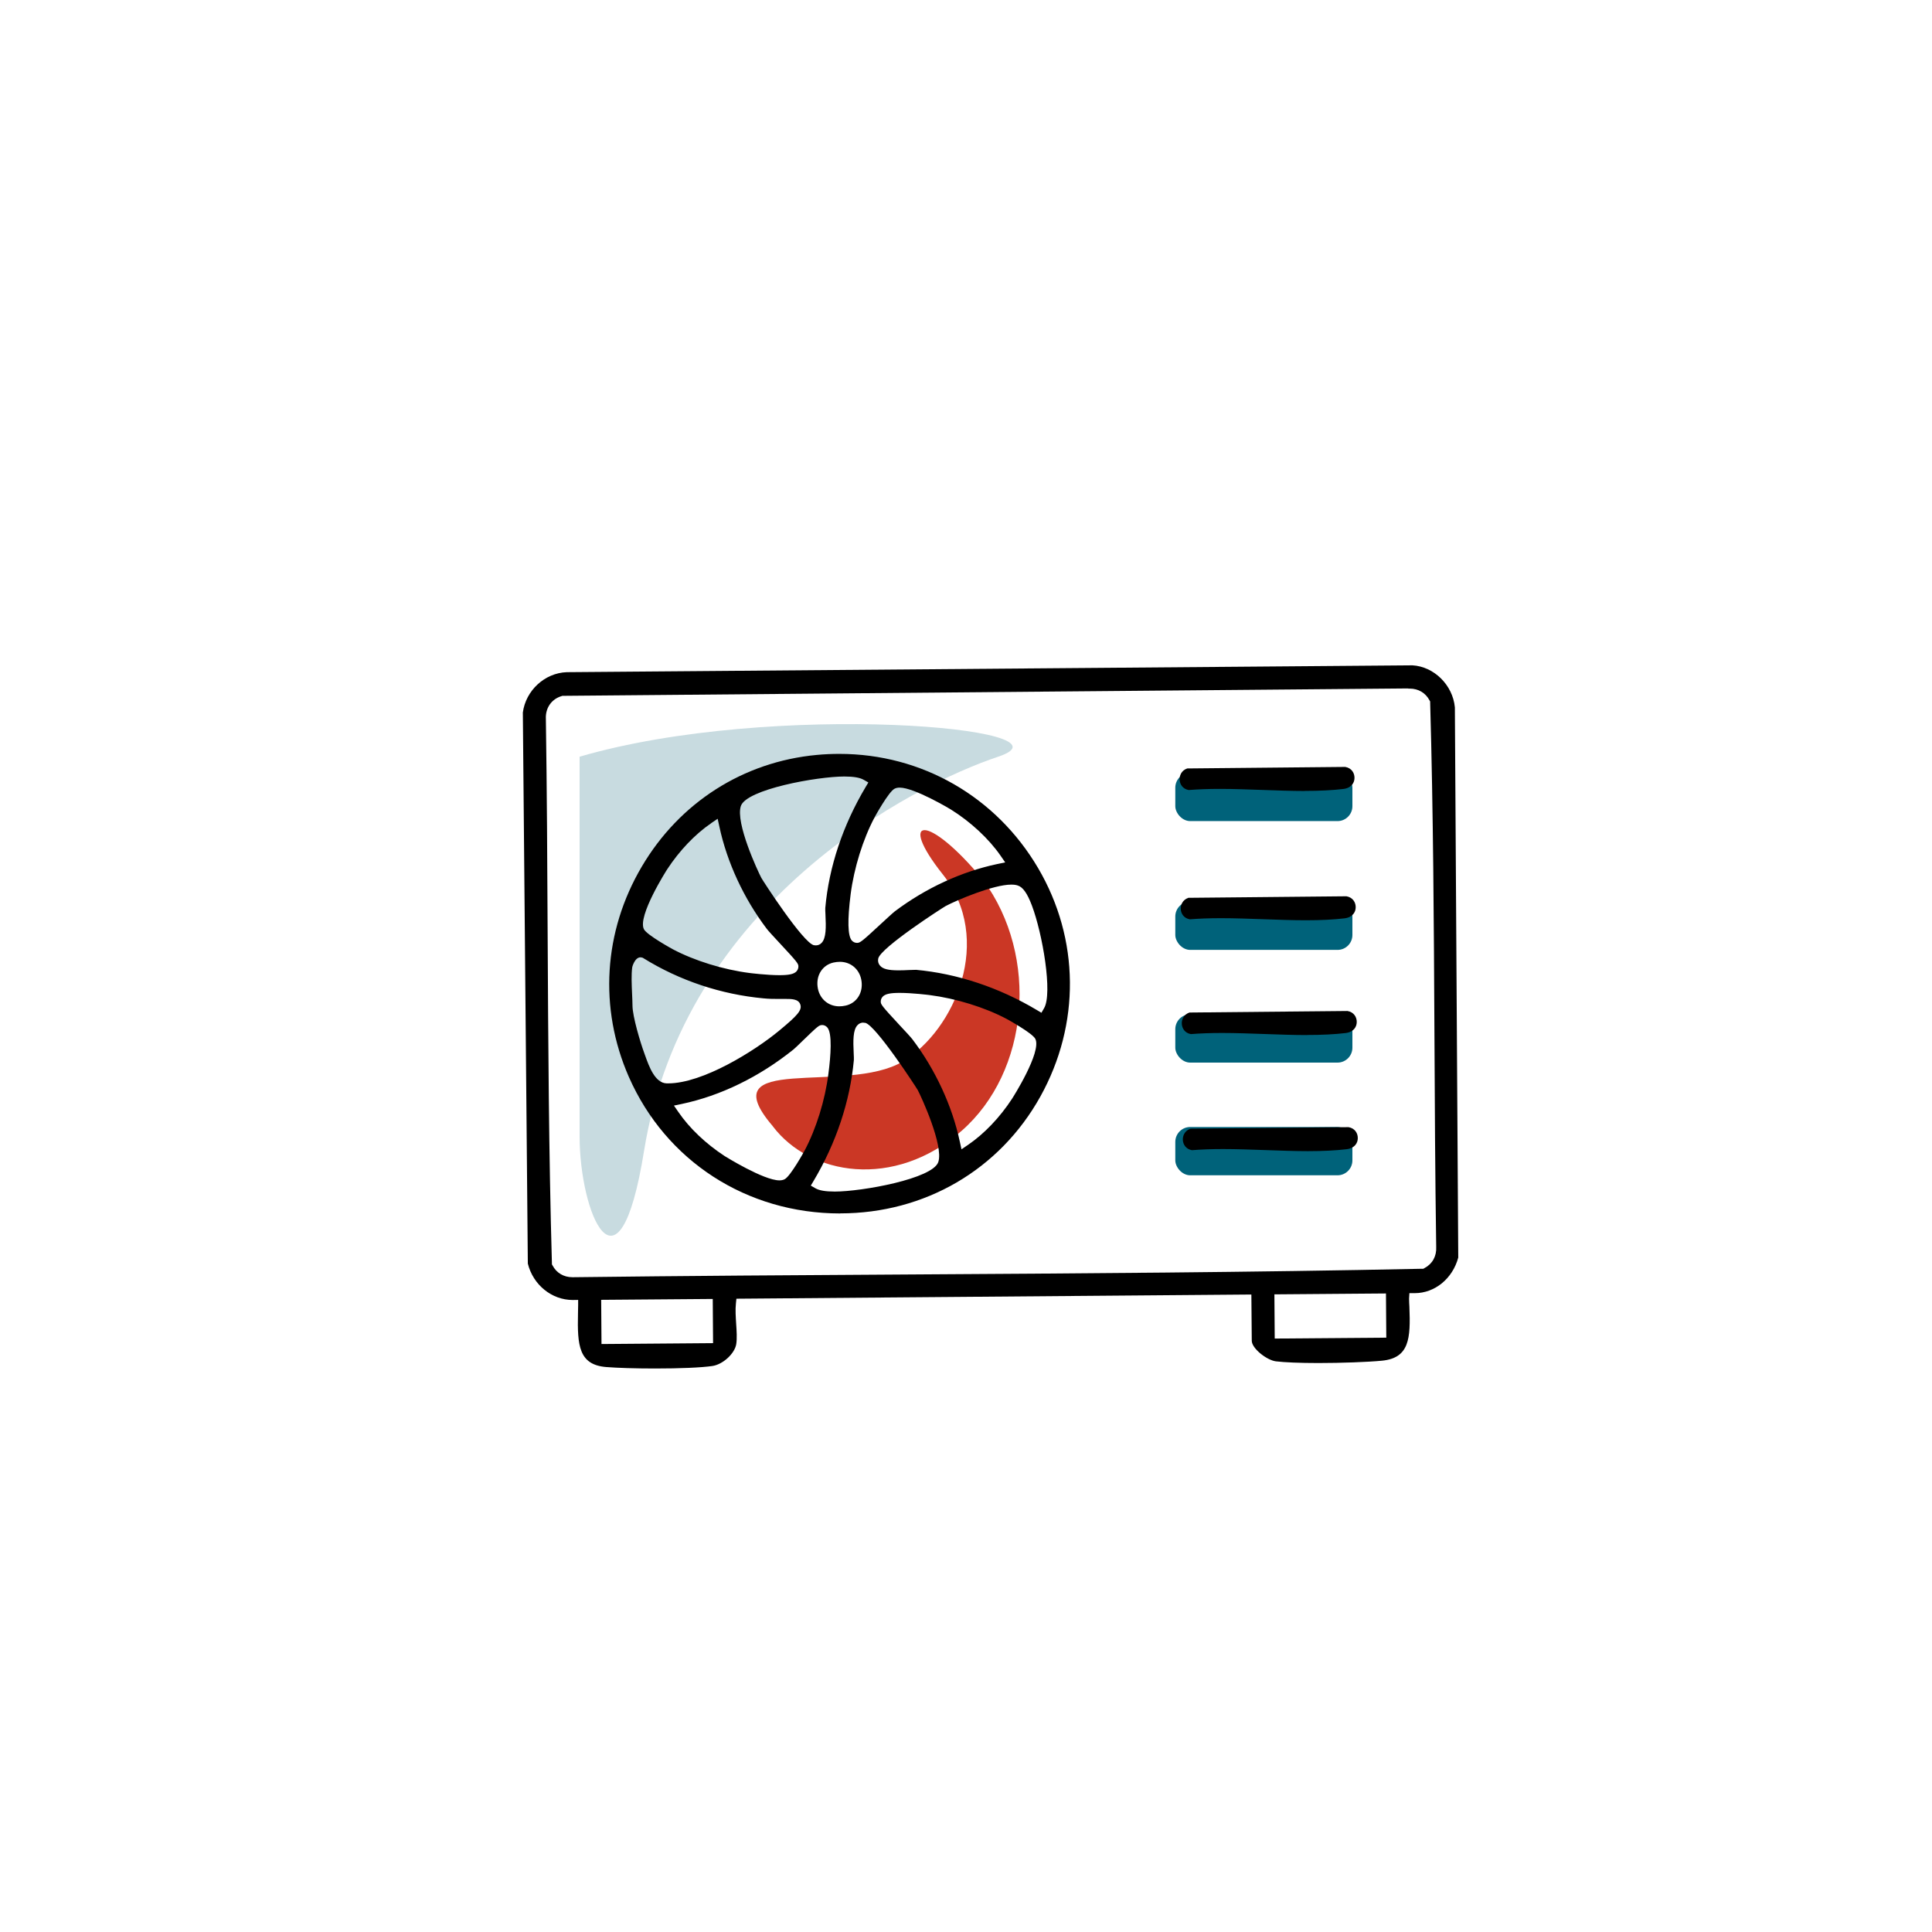 <?xml version="1.0" encoding="UTF-8"?>
<svg id="Ebene_1" xmlns="http://www.w3.org/2000/svg" version="1.1" viewBox="0 0 240 240">
  <!-- Generator: Adobe Illustrator 29.6.1, SVG Export Plug-In . SVG Version: 2.1.1 Build 9)  -->
  <defs>
    <style>
      .st0 {
        fill: #cb3725;
      }

      .st1 {
        fill: #c8dbe0;
      }

      .st2 {
        fill: #00627a;
      }
    </style>
  </defs>
  <path class="st1" d="M72,99v42.18c0,9.39,4.85,21.36,8,1.82,5-31,33.44-45.48,44-49s-28-7-52,0"/>
  <path class="st0" d="M96,139.91c4.61,6.1,15.06,7.9,23.45.57,8.39-7.33,9.67-21.67,2.68-31.16-6.88-8.35-10.76-7.94-5.02-.71,6.41,8.06,1.51,19.36-4.96,23.25-6.96,4.19-24.07-1.2-16.15,8.04"/>
  <rect class="st2" x="146" y="96" width="22" height="6" rx="1.85" ry="1.85"/>
  <rect class="st2" x="146" y="112" width="22" height="6" rx="1.85" ry="1.85"/>
  <rect class="st2" x="146" y="126" width="22" height="6" rx="1.85" ry="1.85"/>
  <rect class="st2" x="146" y="140" width="22" height="6" rx="1.85" ry="1.85"/>
  <g>
    <path d="M81.33,170c-2.35,0-4.65-.07-6.01-.18-3.42-.27-3.61-2.69-3.52-6.64,0-.35.02-.69.02-1.02v-.68s-.67.01-.67.01c-2.63,0-4.93-1.9-5.58-4.52l-.62-68.46c.36-2.72,2.7-4.91,5.45-5.01l105.06-.85c2.67.15,5.01,2.44,5.27,5.22l.42,68.35c-.7,2.61-2.91,4.42-5.4,4.42h-.67s-.04.67-.04.67c0,.33.02.67.04,1.02.16,3.95,0,6.37-3.41,6.7-1.77.17-5.02.29-7.91.29-2.32,0-4.18-.08-5.26-.21-1.13-.14-3-1.6-3-2.56l-.05-5.74-63.97.52-.06.58c-.09.8-.02,1.69.03,2.55.06.88.12,1.8.01,2.51-.19,1.18-1.66,2.53-2.97,2.72-1.38.2-3.99.31-7.16.31ZM74.68,161.47l.04,5.49,13.86-.11-.04-5.49-13.86.11ZM158.31,160.79l.04,5.49,13.86-.11-.04-5.49-13.86.11ZM174.94,85.52l-105.08.92-.09.03c-1.26.37-2.03,1.48-1.96,2.83.13,8.86.18,17.91.22,26.65.07,13.44.14,27.33.53,40.96v.15s.08.14.08.14c.49.93,1.39,1.46,2.46,1.46.06,0,.12,0,.18,0,13.83-.17,27.93-.26,41.56-.34,20.93-.13,42.56-.26,63.81-.71h.16s.14-.08.14-.08c.99-.52,1.52-1.48,1.46-2.63-.13-8.86-.18-17.91-.22-26.65-.07-13.44-.14-27.33-.53-40.96v-.15s-.08-.14-.08-.14c-.49-.93-1.39-1.46-2.46-1.46-.06,0-.12,0-.18,0Z"/>
    <path d="M104.38,150.74c-11.61,0-21.67-6.51-26.27-16.98-3.73-8.52-3.15-18.03,1.61-26.1,4.7-7.98,12.62-13.03,21.74-13.88.94-.09,1.89-.13,2.81-.13,10.24,0,19.47,5.31,24.69,14.19,5.17,8.8,5.27,19.41.27,28.39-5.06,9.08-14.35,14.5-24.86,14.5ZM107.25,127.03c-.28,0-.54.11-.73.32-.56.59-.55,1.89-.47,3.52.02.36.03.66.02.81-.47,5.12-2.2,10.31-5.01,15.03l-.34.57.57.33c.48.28,1.27.41,2.41.41,3.38,0,12.17-1.59,12.86-3.67.68-2.06-2.13-8.14-2.55-8.93-.18-.33-5.23-8.08-6.53-8.36h-.07s-.16-.02-.16-.02ZM102.11,127.34c-.35,0-.47.08-2.41,1.96-.47.46-.97.94-1.12,1.06-4.26,3.42-9.06,5.76-13.9,6.78l-.96.2.56.81c1.37,2,3.41,3.94,5.74,5.46.05.03,4.84,3.02,6.8,3.02h0c.26,0,.47-.05.65-.14.73-.37,2.47-3.53,2.48-3.56,1.44-2.71,2.55-6.28,2.96-9.55.29-2.22.5-5.02-.14-5.75-.17-.19-.4-.3-.65-.3h-.01ZM111.76,123.34c-1.17,0-1.78.13-2.1.46-.16.17-.25.38-.25.61,0,.36.08.5,2.38,2.98.67.71,1.35,1.45,1.55,1.71,2.84,3.74,4.94,8.26,5.89,12.71l.21.96.81-.55c2.01-1.37,3.95-3.4,5.47-5.73.04-.06,3.72-5.82,2.89-7.44-.37-.73-3.54-2.46-3.57-2.48-2.72-1.44-6.29-2.54-9.56-2.96-.09-.01-2.14-.27-3.71-.27ZM79.57,118.92c-.72,0-1.03,1.2-1.03,1.22-.13.93-.07,2.16-.02,3.34.02.52.05,1.02.05,1.45.01,1.35.97,4.55,1.46,5.88l.1.28c.49,1.37,1.22,3.44,2.68,3.49h.19c4.3,0,10.74-4.02,13.79-6.55,2.27-1.88,2.88-2.54,2.62-3.27-.24-.67-1.09-.67-1.83-.67h-.95c-.47,0-1.1,0-1.78-.07-5.28-.49-10.44-2.21-14.92-4.99l-.08-.05-.18-.05h-.1ZM113.75,120.47c5.16.47,10.36,2.2,15.05,5l.57.34.33-.57c1.08-1.84-.19-9.26-1.52-12.77-.57-1.5-1.11-2.27-1.75-2.47-.23-.08-.49-.11-.81-.11-2.2,0-6.71,1.9-8.14,2.66-.34.18-8.09,5.17-8.38,6.52-.07.31,0,.62.2.86.35.44,1.03.61,2.34.61.45,0,.9-.02,1.29-.04.27-.01.51-.02.68-.02.05,0,.09,0,.12,0ZM104.34,119.48c-.26,0-.52.03-.8.09-1.33.3-2.15,1.52-1.98,2.97.16,1.45,1.27,2.47,2.7,2.47h0c.26,0,.52-.03.79-.09,1.33-.3,2.15-1.52,1.98-2.97-.16-1.45-1.27-2.47-2.7-2.47ZM88.35,102.26c-2.01,1.37-3.95,3.41-5.47,5.73-.04.06-3.72,5.82-2.89,7.44.37.73,3.54,2.46,3.57,2.48,2.72,1.44,6.29,2.54,9.56,2.96.09.01,2.14.27,3.71.27h0c1.17,0,1.78-.13,2.1-.46.16-.17.25-.38.25-.61,0-.36-.08-.5-2.39-2.98-.66-.71-1.35-1.45-1.54-1.71-2.84-3.74-4.94-8.26-5.89-12.71l-.21-.96-.81.55ZM104.89,96.46c-3.38,0-12.17,1.59-12.86,3.67-.69,2.09,2.11,8.1,2.55,8.93.18.34,5.18,8.07,6.53,8.36h.07s.16.02.16.02c.28,0,.54-.11.73-.32.56-.59.55-1.89.47-3.53-.02-.36-.03-.65-.02-.8.45-5.1,2.19-10.29,5.01-15.02l.34-.57-.58-.33c-.48-.28-1.27-.41-2.41-.41ZM111.77,97.84c-.25,0-.46.04-.65.14-.73.37-2.47,3.53-2.48,3.56-1.44,2.71-2.55,6.28-2.97,9.54-.41,3.24-.36,5.17.14,5.75.17.19.4.3.65.3.38,0,.59-.15,2.96-2.35.73-.67,1.48-1.37,1.74-1.57,3.86-2.9,8.26-4.93,12.74-5.88l.97-.2-.56-.81c-1.47-2.13-3.74-4.24-6.22-5.78-.04-.03-4.5-2.7-6.33-2.7Z"/>
    <path d="M162.1,98.26c-1.72,0-3.52-.07-5.26-.13-1.76-.06-3.57-.13-5.32-.13-1.45,0-2.71.05-3.86.14-.76-.14-1.08-.72-1.12-1.24-.04-.51.19-1.18.94-1.44l19.63-.19c.81.14,1.16.78,1.15,1.37,0,.59-.38,1.25-1.39,1.37-1.36.16-2.93.24-4.79.24Z"/>
    <path d="M162.24,114.32c-1.72,0-3.52-.07-5.26-.13-1.76-.06-3.57-.13-5.32-.13-1.45,0-2.71.05-3.86.14-.76-.14-1.08-.72-1.12-1.23-.04-.51.19-1.18.95-1.44l19.63-.19c.81.14,1.16.78,1.15,1.37,0,.59-.38,1.25-1.39,1.37-1.36.16-2.93.24-4.79.24Z"/>
    <path d="M162.37,128.58c-1.72,0-3.52-.07-5.26-.13-1.76-.06-3.57-.13-5.32-.13-1.45,0-2.71.05-3.86.14-.76-.14-1.08-.72-1.12-1.24-.04-.51.19-1.18.95-1.44l19.63-.19c.81.14,1.16.78,1.15,1.37,0,.59-.38,1.25-1.39,1.37-1.36.16-2.93.24-4.79.24Z"/>
    <path d="M162.5,143c-1.72,0-3.52-.07-5.26-.13-1.76-.06-3.57-.13-5.32-.13-1.45,0-2.71.05-3.86.14-.76-.14-1.08-.72-1.12-1.23-.04-.51.19-1.18.95-1.44l19.63-.19c.81.14,1.16.78,1.15,1.37,0,.59-.38,1.25-1.39,1.37-1.36.16-2.93.24-4.79.24Z"/>
  </g>
</svg>